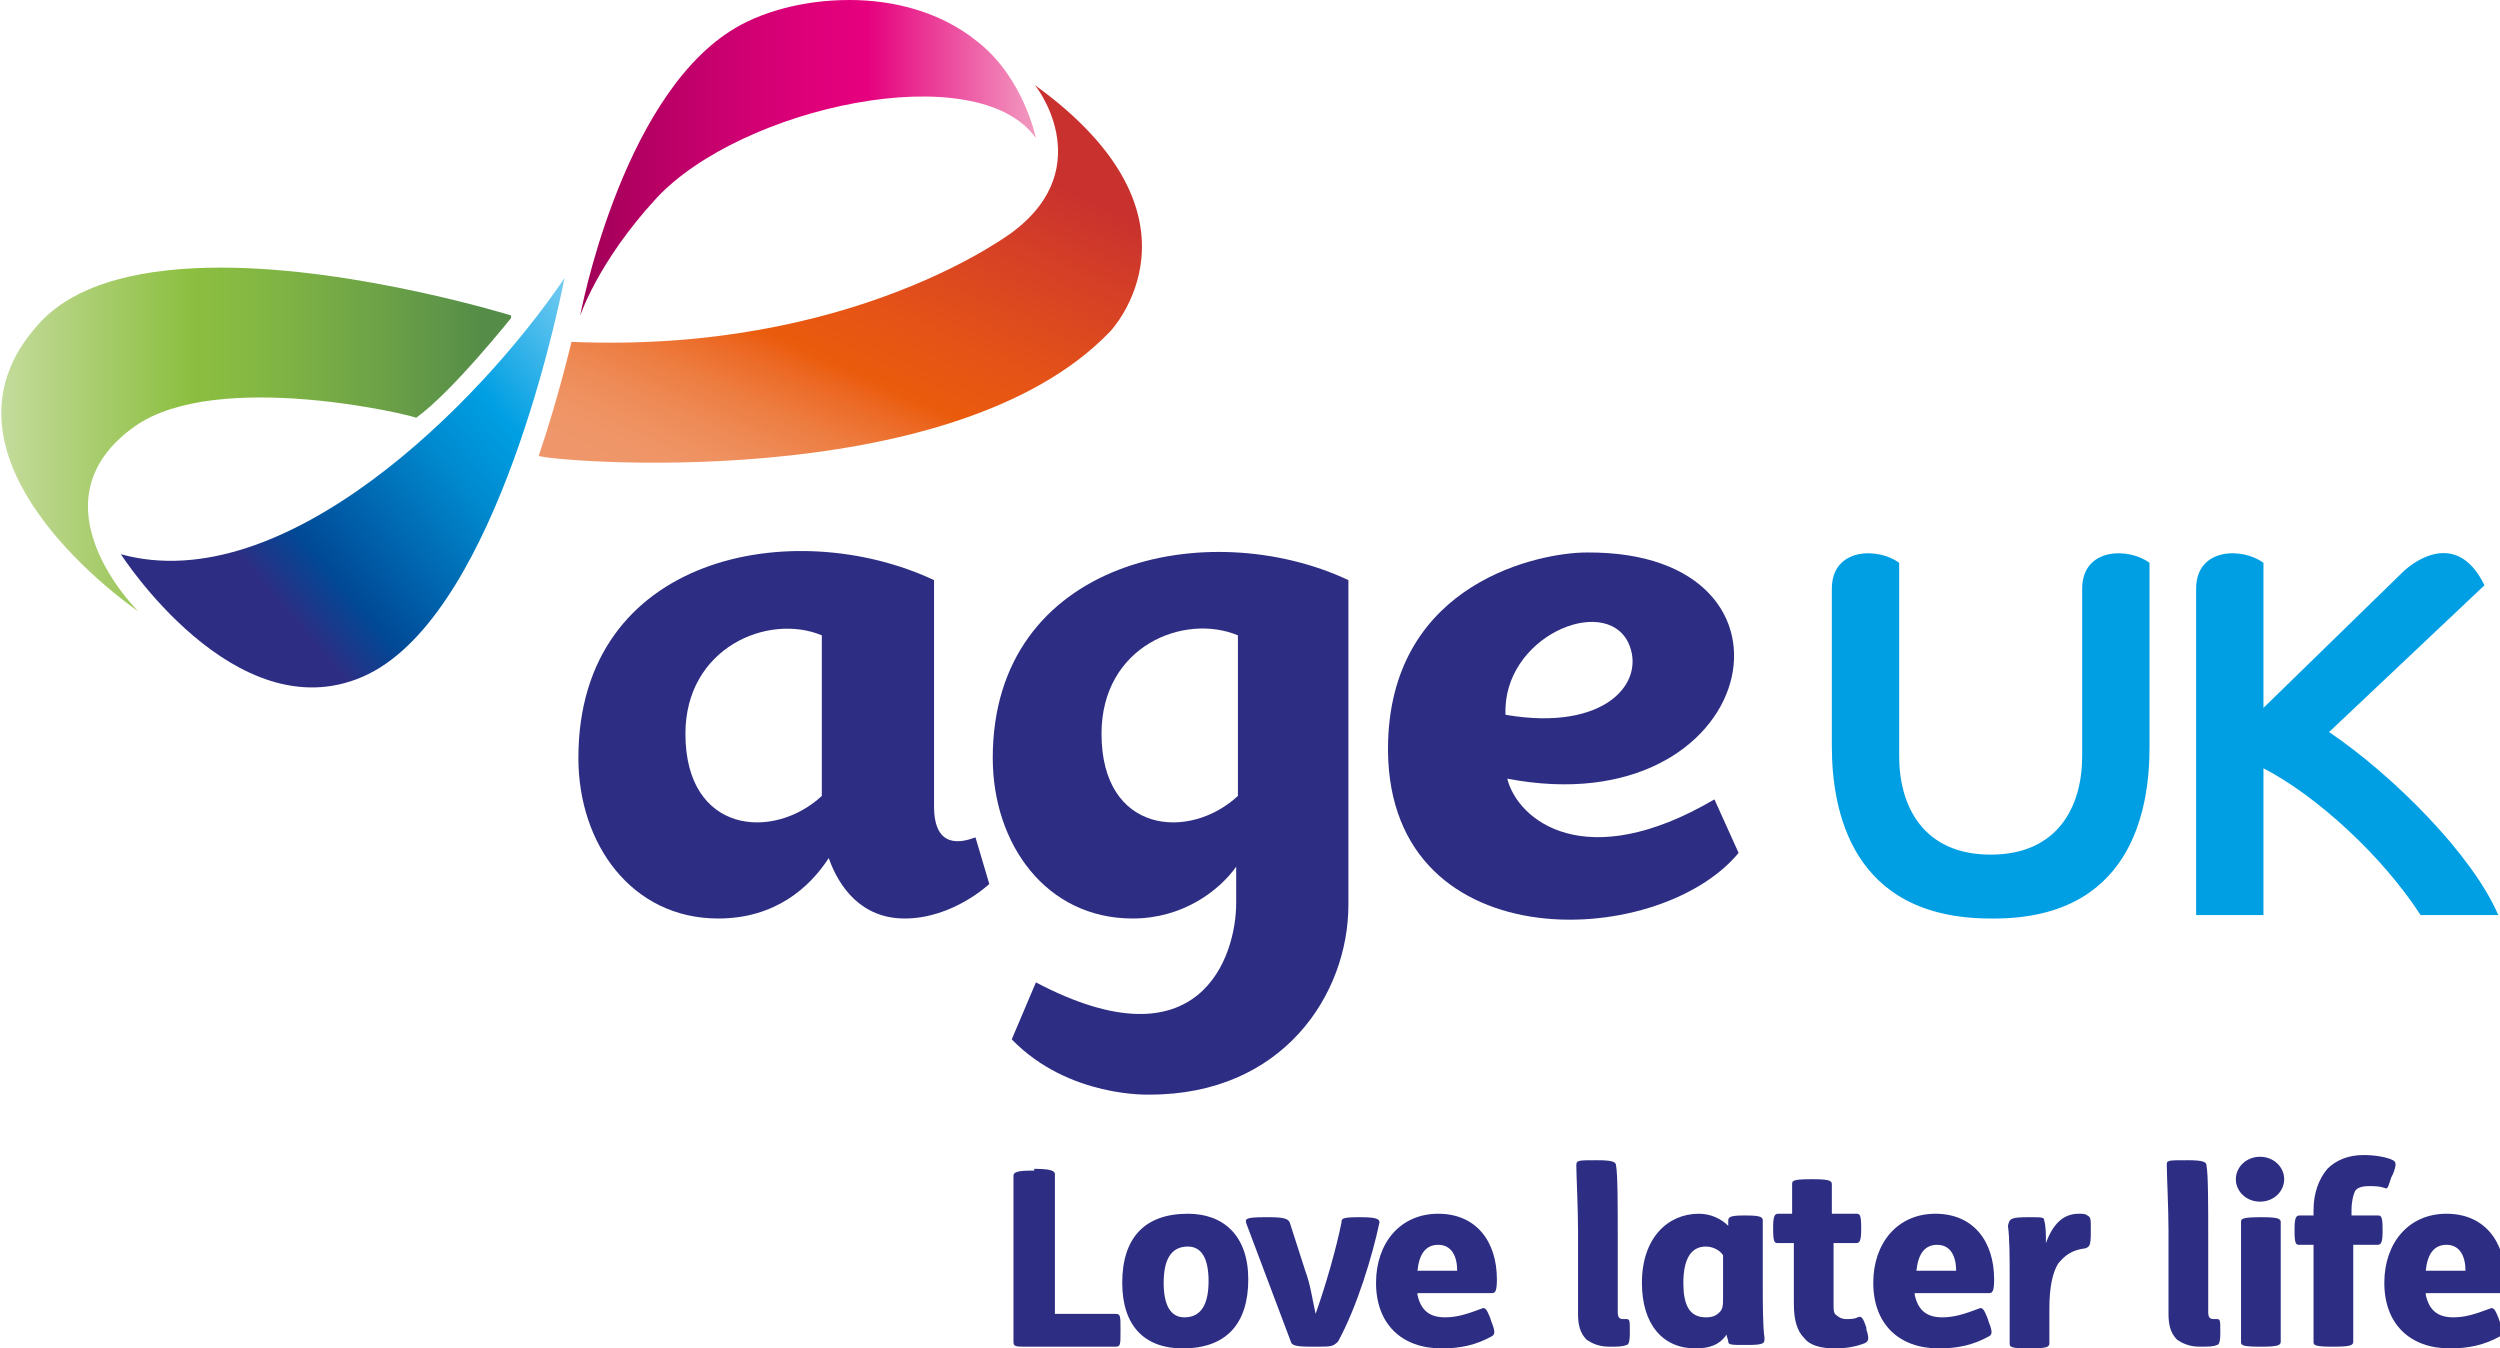 <?xml version="1.0" encoding="utf-8"?>
<!-- Generator: Adobe Illustrator 24.0.3, SVG Export Plug-In . SVG Version: 6.00 Build 0)  -->
<svg version="1.1" id="Layer_1" xmlns="http://www.w3.org/2000/svg" xmlns:xlink="http://www.w3.org/1999/xlink" x="0px" y="0px"
	 viewBox="0 0 144.8 78.1" style="enable-background:new 0 0 144.8 78.1;" xml:space="preserve">
<style type="text/css">
	.st0{fill:#2D2E83;}
	.st1{fill:#009FE3;}
	.st2{clip-path:url(#SVGID_2_);fill:url(#SVGID_3_);}
	.st3{clip-path:url(#SVGID_5_);fill:url(#SVGID_6_);}
	.st4{clip-path:url(#SVGID_8_);fill:url(#SVGID_9_);}
	.st5{clip-path:url(#SVGID_11_);fill:url(#SVGID_12_);}
	.st6{fill:none;}
</style>
<g>
	<path class="st0" d="M99.3,46.3c-7.5,4.4-11.4,1.2-12-1.2c14.6,2.8,18.3-13.2,4.6-13.1c-2.7,0-11.2,1.7-11.5,10.9
		c-0.4,12.8,15.6,12.2,20.3,6.5L99.3,46.3z M94.3,37.2c1.1,2.3-1.3,5.2-7.1,4.2C87,36.9,92.9,34.4,94.3,37.2"/>
	<path class="st0" d="M56.5,48.5c-0.8,0.3-2.4,0.7-2.4-1.8V33.6c-8.1-3.8-20.6-1.5-20.6,10.3c0,5,3.1,9.3,8.1,9.3
		c3.3,0,5.3-1.8,6.4-3.5c0.6,1.7,1.9,3.5,4.4,3.5c2.8,0,4.9-2,4.9-2L56.5,48.5z M47.6,46.1c-2.8,2.6-7.9,2.2-7.9-3.6
		c0-5,4.8-7,7.9-5.7V46.1z"/>
	<path class="st1" d="M134.9,42.4l9-8.5c-1.5-3.1-3.9-1.6-4.8-0.7l-8,7.8v-8.4c-1.2-0.9-3.9-0.9-3.9,1.5V53h3.9v-8.5
		c3.1,1.6,6.9,5.1,9.1,8.5h4.5C143.2,49.5,138.6,44.9,134.9,42.4"/>
	<path class="st1" d="M124.5,43.3V32.6c-1.2-0.9-3.9-0.9-3.9,1.5v9.7c0,2.9-1.4,5.7-5.3,5.7s-5.3-2.8-5.3-5.7V32.6
		c-1.2-0.9-3.9-0.9-3.9,1.5v9.1c0,3.7,1.1,10,9.2,10C123.4,53.3,124.5,47,124.5,43.3"/>
	<path class="st0" d="M57.5,43.9c0,5,3.1,9.3,8.1,9.3c2.9,0,5-1.6,6-3v2.1c0,3.1-2.1,9.6-11.6,4.6l-1.4,3.3c3.3,3.4,8,3.2,8,3.2
		c7.7,0,11.5-5.8,11.5-11c0-0.7,0-18.8,0-18.8C70,29.8,57.5,32.4,57.5,43.9 M71.7,46.1c-2.8,2.6-7.9,2.2-7.9-3.6
		c0-5.1,4.8-7,7.9-5.7V46.1z"/>
</g>
<g>
	<defs>
		<path id="SVGID_1_" d="M7,32.1c0,0,6.6,10.3,14,7.1c7.4-3.2,11.1-20.1,11.7-23.1C27.7,23.5,16.4,34.7,7,32.1"/>
	</defs>
	<clipPath id="SVGID_2_">
		<use xlink:href="#SVGID_1_"  style="overflow:visible;"/>
	</clipPath>
	
		<linearGradient id="SVGID_3_" gradientUnits="userSpaceOnUse" x1="-424.586" y1="816.237" x2="-423.586" y2="816.237" gradientTransform="matrix(-18.809 16.076 16.076 18.809 -21074.457 -8509.875)">
		<stop  offset="0" style="stop-color:#74CBF1"/>
		<stop  offset="0.316" style="stop-color:#009FE3"/>
		<stop  offset="0.482" style="stop-color:#008ACF"/>
		<stop  offset="0.861" style="stop-color:#004996"/>
		<stop  offset="1" style="stop-color:#2D2E83"/>
	</linearGradient>
	<polygon class="st2" points="45.7,31.3 17.8,55.1 -6,27.3 21.9,3.4 	"/>
</g>
<g>
	<defs>
		<path id="SVGID_4_" d="M12.8,15.5c-4.3,0-8.3,0.8-10.5,3.2c-7.3,7.9,5.7,16.7,5.7,16.7s-6.4-6.3-0.2-10.7
			c4.8-3.4,16.3-0.6,16.3-0.5c2.1-1.5,5.6-5.9,5.6-5.9S20.7,15.5,12.8,15.5L12.8,15.5z"/>
	</defs>
	<clipPath id="SVGID_5_">
		<use xlink:href="#SVGID_4_"  style="overflow:visible;"/>
	</clipPath>
	
		<linearGradient id="SVGID_6_" gradientUnits="userSpaceOnUse" x1="-424.586" y1="816.286" x2="-423.586" y2="816.286" gradientTransform="matrix(29.614 0 0 -29.614 12573.83 24199.225)">
		<stop  offset="0" style="stop-color:#C4DC9C"/>
		<stop  offset="7.524424e-02" style="stop-color:#B9D589"/>
		<stop  offset="0.37" style="stop-color:#8CBF40"/>
		<stop  offset="0.506" style="stop-color:#83B743"/>
		<stop  offset="0.727" style="stop-color:#6EA347"/>
		<stop  offset="0.948" style="stop-color:#548C48"/>
		<stop  offset="1" style="stop-color:#548C48"/>
	</linearGradient>
	<rect x="-5.1" y="15.5" class="st3" width="34.7" height="20"/>
</g>
<g>
	<defs>
		<path id="SVGID_7_" d="M42.3,1.8c-6.4,4.1-8.7,16.5-8.7,16.5s1-3.1,4.4-6.8C42.9,6.2,56.6,3.2,60,8c0,0-0.7-3.5-3.4-5.6
			C54.5,0.7,51.8,0,49.2,0C46.5,0,44,0.7,42.3,1.8"/>
	</defs>
	<clipPath id="SVGID_8_">
		<use xlink:href="#SVGID_7_"  style="overflow:visible;"/>
	</clipPath>
	
		<linearGradient id="SVGID_9_" gradientUnits="userSpaceOnUse" x1="-424.586" y1="816.286" x2="-423.586" y2="816.286" gradientTransform="matrix(-26.42 0 0 26.42 -11157.608 -21557.195)">
		<stop  offset="0" style="stop-color:#F29BC0"/>
		<stop  offset="0.37" style="stop-color:#E6007E"/>
		<stop  offset="0.475" style="stop-color:#E0007A"/>
		<stop  offset="0.646" style="stop-color:#CF0072"/>
		<stop  offset="0.861" style="stop-color:#B40063"/>
		<stop  offset="1" style="stop-color:#A00057"/>
	</linearGradient>
	<rect x="33.6" class="st4" width="26.4" height="18.3"/>
</g>
<g>
	<defs>
		<path id="SVGID_10_" d="M58.7,13.4c0,0-9.2,7.1-25.6,6.4c0,0-0.8,3.4-1.9,6.6c0.4,0.3,23.9,2.4,33.1-7.2c0,0,6.3-6.6-4.4-14.3
			C59.9,4.8,63.7,9.6,58.7,13.4"/>
	</defs>
	<clipPath id="SVGID_11_">
		<use xlink:href="#SVGID_10_"  style="overflow:visible;"/>
	</clipPath>
	
		<linearGradient id="SVGID_12_" gradientUnits="userSpaceOnUse" x1="-424.586" y1="816.257" x2="-423.586" y2="816.257" gradientTransform="matrix(10.805 -23.732 -23.732 -10.805 24003.51 -1225.821)">
		<stop  offset="0" style="stop-color:#EF976A"/>
		<stop  offset="6.885958e-02" style="stop-color:#EF9465"/>
		<stop  offset="0.154" style="stop-color:#EE8B57"/>
		<stop  offset="0.246" style="stop-color:#ED7D41"/>
		<stop  offset="0.345" style="stop-color:#EC6823"/>
		<stop  offset="0.4" style="stop-color:#EA5B0C"/>
		<stop  offset="0.55" style="stop-color:#E55317"/>
		<stop  offset="0.795" style="stop-color:#D54026"/>
		<stop  offset="0.962" style="stop-color:#C9312E"/>
		<stop  offset="1" style="stop-color:#C9312E"/>
	</linearGradient>
	<polygon class="st5" points="22.1,24.7 37.9,-10 79.6,8.9 63.8,43.7 	"/>
</g>
<g>
	<path class="st0" d="M59.9,67.7c0.9,0,1.2,0.1,1.2,0.3v8.1h3.5c0.3,0,0.3,0.1,0.3,0.9v0.1c0,0.8,0,0.9-0.3,0.9h-5.1
		c-0.7,0-0.8,0-0.8-0.3v-9.6c0-0.2,0.2-0.3,1.1-0.3H59.9z"/>
	<path class="st0" d="M72.3,74.1c0,2.6-1.3,4-3.8,4c-2.2,0-3.5-1.3-3.5-3.8c0-2.6,1.3-4,3.8-4C70.9,70.3,72.3,71.6,72.3,74.1
		 M67.4,74.3c0,1.3,0.4,2,1.2,2c1,0,1.4-0.8,1.4-2.1c0-1.3-0.4-2-1.2-2C67.8,72.2,67.4,73,67.4,74.3"/>
	<path class="st0" d="M73.5,70.5c0.9,0,1.1,0.1,1.2,0.3l0.9,2.8c0.3,0.8,0.4,1.6,0.6,2.5c0.6-1.7,1.2-3.8,1.5-5.3c0-0.2,0-0.3,1-0.3
		h0.1c0.9,0,1.1,0.1,1.1,0.3c-0.4,1.9-1.3,4.9-2.4,6.9C77.2,78,77.1,78,76.2,78h-0.3c-0.9,0-1-0.1-1.1-0.2l-2.6-6.9
		c-0.1-0.3-0.1-0.4,1.1-0.4H73.5z"/>
	<path class="st0" d="M82.1,75c0.2,0.9,0.7,1.3,1.6,1.3c0.7,0,1.3-0.2,2.1-0.5c0.2-0.1,0.3,0,0.5,0.5l0.1,0.3c0.2,0.5,0.2,0.7,0,0.8
		c-0.9,0.5-1.8,0.7-2.9,0.7c-2.3,0-3.8-1.4-3.8-3.8c0-2.3,1.4-4,3.6-4c2.2,0,3.4,1.6,3.4,3.8c0,0.7-0.1,0.8-0.3,0.8H82.1z
		 M84.4,73.6c0-0.8-0.3-1.5-1.1-1.5c-0.7,0-1.1,0.5-1.2,1.5H84.4z"/>
	<path class="st0" d="M92.5,67.2c0.9,0,1.1,0.1,1.1,0.3c0.1,0.5,0.1,2.3,0.1,4.2V76c0,0.3,0.1,0.4,0.3,0.4h0.2
		c0.2,0,0.2,0.1,0.2,0.7v0.1c0,0.6-0.1,0.7-0.2,0.7c-0.2,0.1-0.5,0.1-1,0.1c-0.6,0-1-0.2-1.3-0.4c-0.4-0.4-0.5-0.9-0.5-1.5v-4.8
		c0-1.3-0.1-3.3-0.1-3.8C91.3,67.2,91.4,67.2,92.5,67.2L92.5,67.2z"/>
	<path class="st0" d="M100.1,70.7c0-0.2,0.1-0.3,0.9-0.3h0.1c0.9,0,1,0.1,1,0.3c0,0.7,0,1.7,0,3v0.8c0,1,0,2.3,0.1,3
		c0,0.3,0,0.4-1,0.4h-0.1c-0.8,0-1,0-1-0.2c0-0.1-0.1-0.3-0.1-0.4c-0.4,0.6-1,0.8-1.8,0.8c-1.9,0-3.1-1.4-3.1-3.8c0-2.6,1.5-4,3.3-4
		c0.7,0,1.3,0.3,1.7,0.7L100.1,70.7z M99.8,72.7c-0.2-0.3-0.6-0.5-1-0.5c-0.9,0-1.3,0.8-1.3,2.1c0,1.2,0.3,2,1.3,2
		c0.4,0,0.6-0.1,0.8-0.3c0.2-0.2,0.2-0.4,0.2-1V72.7z"/>
	<path class="st0" d="M106.2,72.1v3.4c0,0.4,0,0.6,0.2,0.7c0.1,0.1,0.3,0.2,0.5,0.2c0.3,0,0.5,0,0.7-0.1c0.2-0.1,0.3,0,0.5,0.6
		l0,0.1c0.2,0.6,0.1,0.7-0.1,0.8c-0.5,0.2-1.1,0.3-1.7,0.3c-0.9,0-1.5-0.2-1.8-0.6c-0.4-0.4-0.6-1-0.6-2v-3.5H103
		c-0.2,0-0.3,0-0.3-0.8v-0.1c0-0.7,0.1-0.8,0.3-0.8h0.8v-1.7c0-0.2,0-0.3,1.1-0.3h0.1c1,0,1.1,0.1,1.1,0.3v1.7h1.4
		c0.2,0,0.3,0,0.3,0.8v0.1c0,0.7-0.1,0.8-0.3,0.8H106.2z"/>
	<path class="st0" d="M110.9,75c0.2,0.9,0.7,1.3,1.6,1.3c0.7,0,1.3-0.2,2.1-0.5c0.2-0.1,0.3,0,0.5,0.5l0.1,0.3
		c0.2,0.5,0.2,0.7,0,0.8c-0.9,0.5-1.8,0.7-2.9,0.7c-2.3,0-3.8-1.4-3.8-3.8c0-2.3,1.4-4,3.6-4c2.2,0,3.4,1.6,3.4,3.8
		c0,0.7-0.1,0.8-0.3,0.8H110.9z M113.3,73.6c0-0.8-0.3-1.5-1.1-1.5c-0.7,0-1.1,0.5-1.2,1.5H113.3z"/>
	<path class="st0" d="M117.5,70.5c0.8,0,0.9,0,0.9,0.2c0.1,0.3,0.1,0.8,0.1,1.3c0.4-1.1,1-1.7,1.9-1.7c0.2,0,0.4,0,0.5,0.1
		c0.2,0.1,0.2,0.2,0.2,0.8v0.2c0,0.8-0.1,0.8-0.3,0.9c-0.8,0.1-1.2,0.4-1.6,0.9c-0.3,0.5-0.5,1.3-0.5,2.6v2c0,0.2-0.1,0.3-1.1,0.3
		h-0.1c-1.1,0-1.1-0.1-1.1-0.3v-3.8c0-1.1,0-2.3-0.1-3C116.4,70.6,116.4,70.5,117.5,70.5L117.5,70.5z"/>
	<path class="st0" d="M126.7,67.2c0.9,0,1.1,0.1,1.1,0.3c0.1,0.5,0.1,2.3,0.1,4.2V76c0,0.3,0.1,0.4,0.3,0.4h0.2
		c0.2,0,0.2,0.1,0.2,0.7v0.1c0,0.6-0.1,0.7-0.2,0.7c-0.2,0.1-0.5,0.1-1,0.1c-0.6,0-1-0.2-1.3-0.4c-0.4-0.4-0.5-0.9-0.5-1.5v-4.8
		c0-1.3-0.1-3.3-0.1-3.8C125.5,67.2,125.5,67.2,126.7,67.2L126.7,67.2z"/>
	<path class="st0" d="M130.9,67c0.8,0,1.4,0.6,1.4,1.3c0,0.7-0.6,1.3-1.4,1.3c-0.8,0-1.4-0.6-1.4-1.3C129.5,67.6,130.1,67,130.9,67
		 M131,70.5c1,0,1.1,0.1,1.1,0.3v6.9c0,0.2-0.1,0.3-1.1,0.3h-0.1c-1.1,0-1.1-0.1-1.1-0.3v-6.9C129.8,70.6,129.8,70.5,131,70.5
		L131,70.5z"/>
	<path class="st0" d="M136.3,72.1v5.6c0,0.2-0.1,0.3-1.1,0.3h-0.1c-1.1,0-1.1-0.1-1.1-0.3v-5.6h-0.8c-0.2,0-0.3,0-0.3-0.8v-0.1
		c0-0.7,0.1-0.8,0.3-0.8h0.8v-0.3c0-1,0.3-1.8,0.8-2.4c0.5-0.5,1.2-0.8,2.1-0.8c0.6,0,1.3,0.1,1.7,0.3c0.2,0.1,0.2,0.3,0,0.8
		l-0.1,0.2c-0.2,0.6-0.2,0.7-0.4,0.6c-0.3-0.1-0.6-0.1-0.9-0.1c-0.4,0-0.7,0.1-0.8,0.3c-0.1,0.2-0.2,0.6-0.2,1.1v0.3h1.5
		c0.2,0,0.3,0,0.3,0.8v0.1c0,0.7-0.1,0.8-0.3,0.8H136.3z"/>
	<path class="st0" d="M140.5,75c0.2,0.9,0.7,1.3,1.6,1.3c0.7,0,1.3-0.2,2.1-0.5c0.2-0.1,0.3,0,0.5,0.5l0.1,0.3
		c0.2,0.5,0.2,0.7,0,0.8c-0.9,0.5-1.8,0.7-2.9,0.7c-2.3,0-3.8-1.4-3.8-3.8c0-2.3,1.4-4,3.6-4c2.2,0,3.4,1.6,3.4,3.8
		c0,0.7-0.1,0.8-0.3,0.8H140.5z M142.8,73.6c0-0.8-0.3-1.5-1.1-1.5c-0.7,0-1.1,0.5-1.2,1.5H142.8z"/>
</g>
<rect x="-424.6" y="-25.6" class="st6" width="595.3" height="841.9"/>
</svg>

